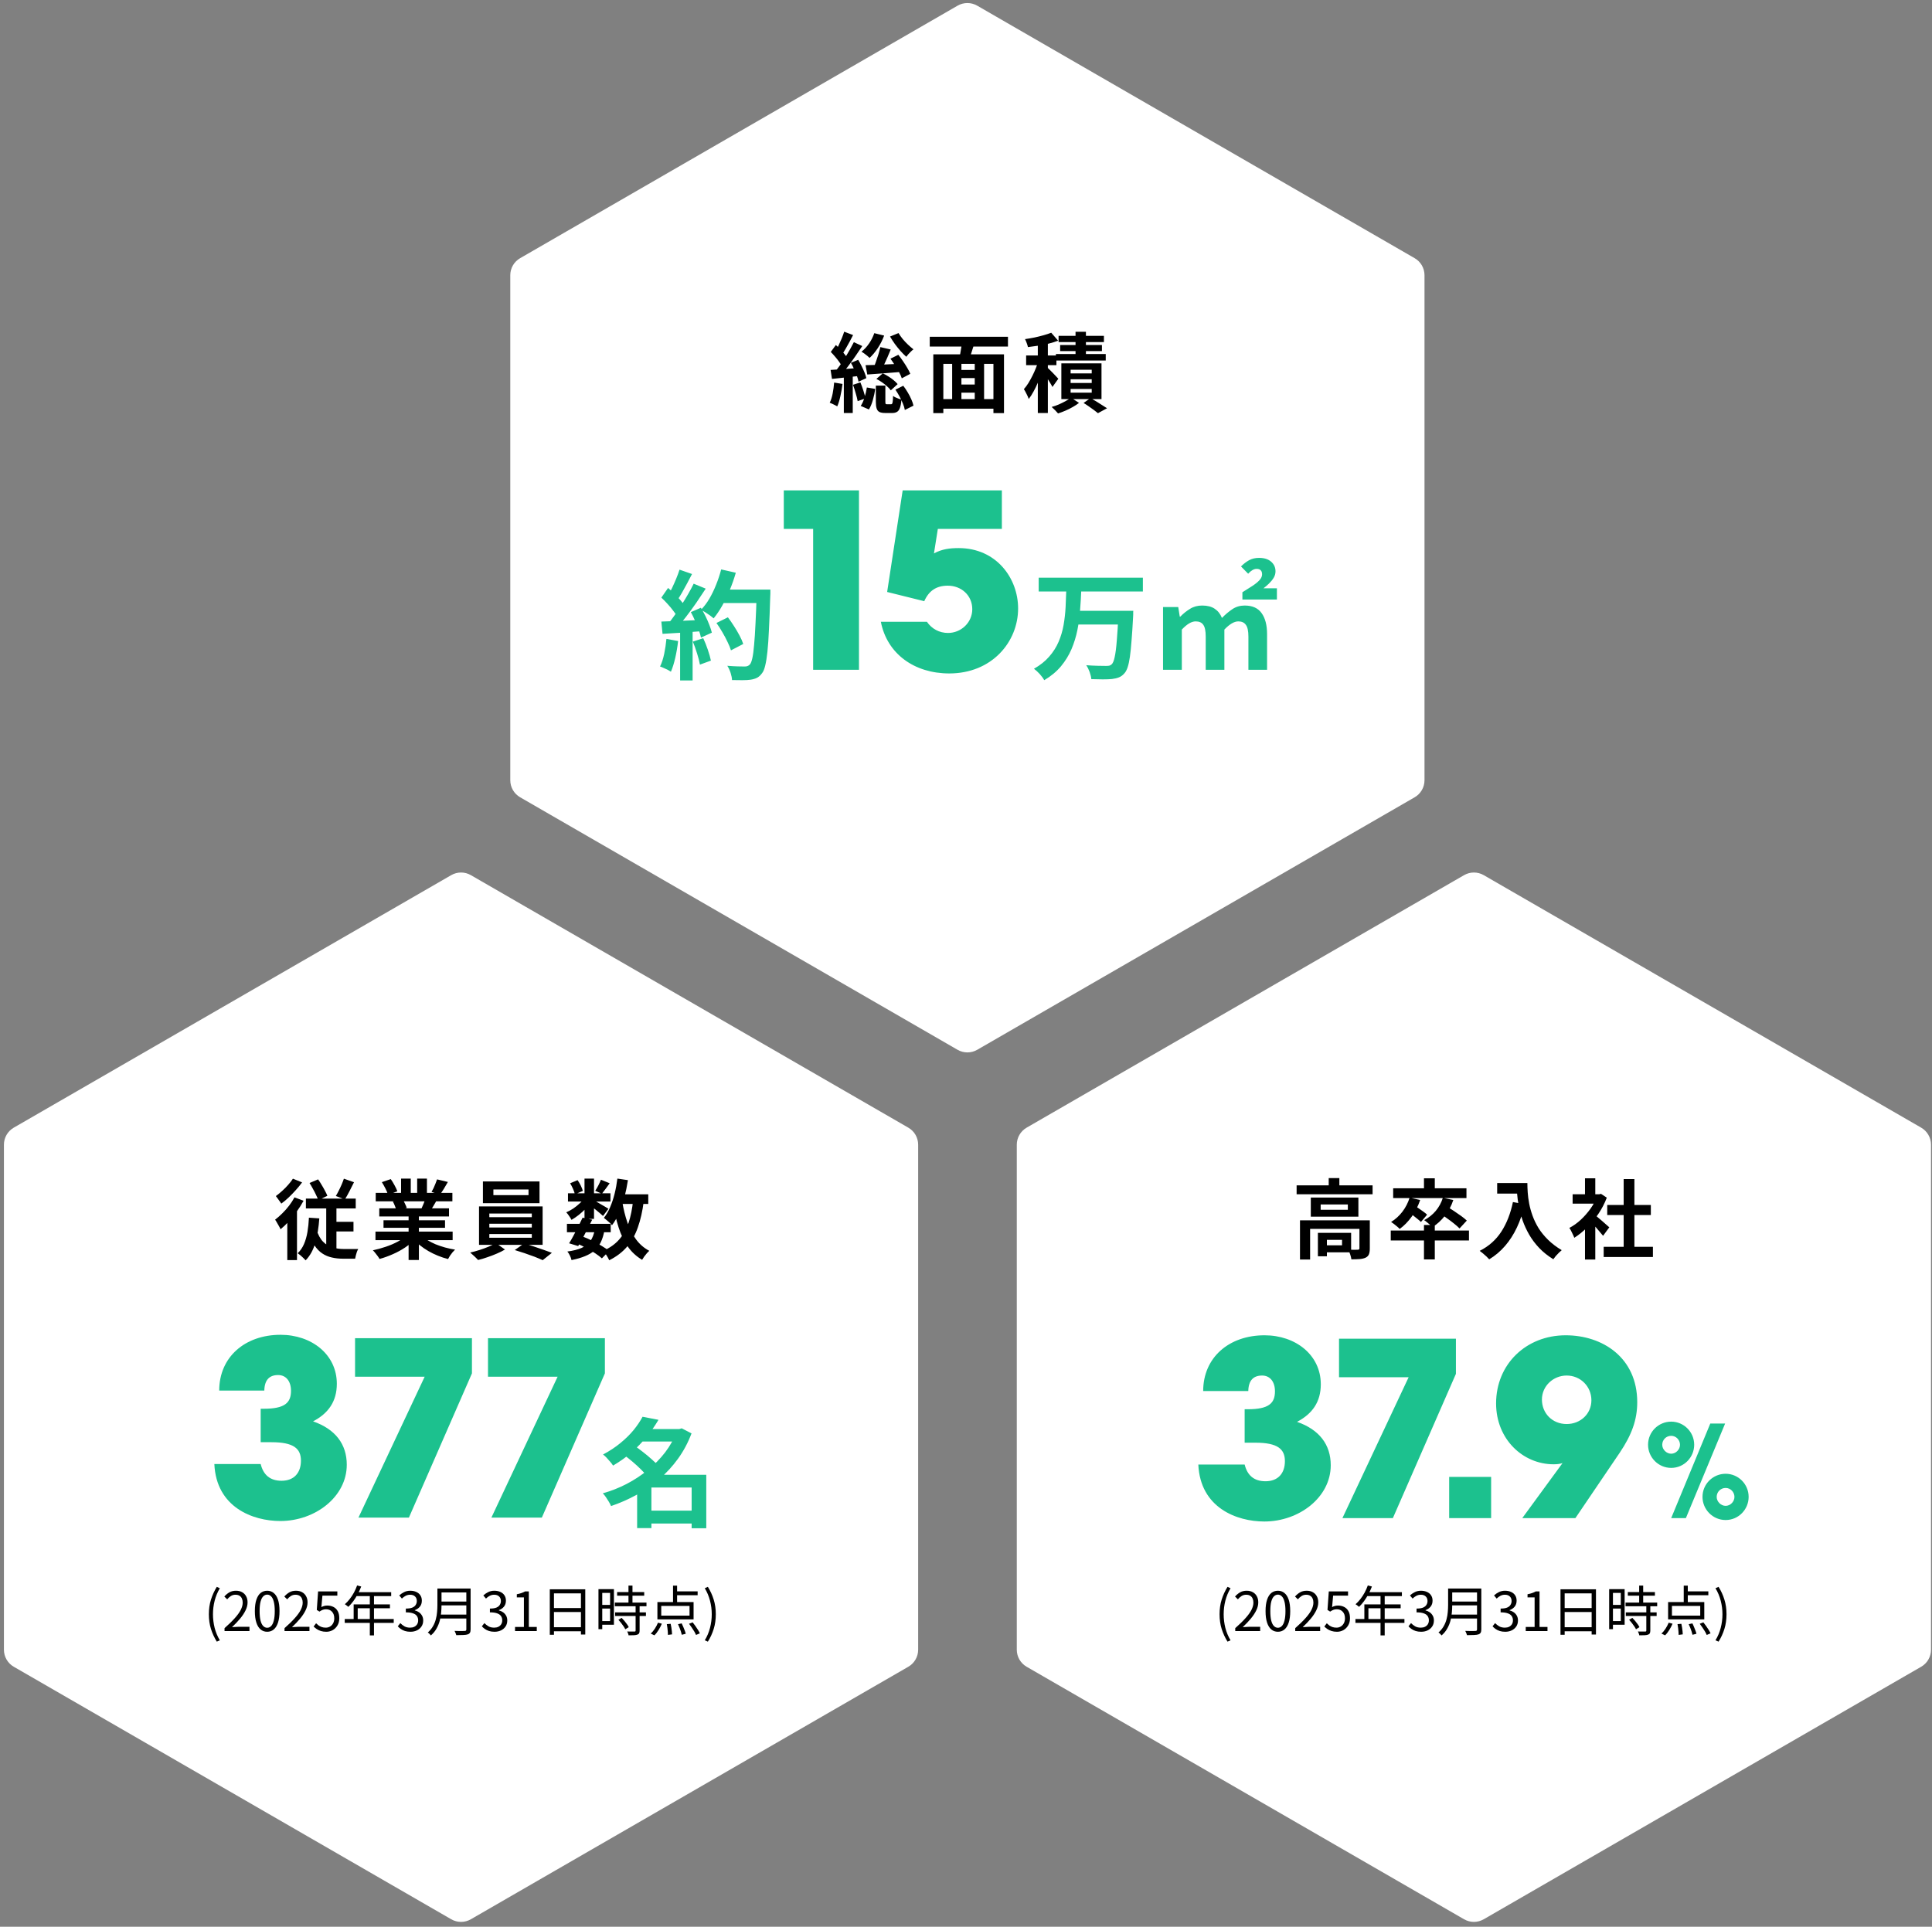 <svg width="393" height="392" viewBox="0 0 393 392" fill="none" xmlns="http://www.w3.org/2000/svg">
<rect x="0" y="0" width="393" height="392" fill="#808080" stroke="none"/>
<path d="M194.783 1.155C196.021 0.44 197.546 0.44 198.783 1.155L287.767 52.53C289.005 53.244 289.767 54.565 289.767 55.994V158.744C289.767 160.173 289.005 161.493 287.767 162.208L198.783 213.583C197.546 214.297 196.021 214.297 194.783 213.583L105.799 162.208C104.562 161.493 103.799 160.173 103.799 158.744V55.994C103.799 54.565 104.562 53.244 105.799 52.53L194.783 1.155Z" fill="white"/>
<path d="M179.076 70.617L181.188 71.11C180.977 71.626 180.754 72.154 180.52 72.694C180.285 73.222 180.056 73.726 179.833 74.207C179.622 74.688 179.411 75.117 179.2 75.492L177.633 74.999C177.809 74.612 177.985 74.16 178.161 73.644C178.349 73.128 178.525 72.606 178.689 72.078C178.853 71.55 178.982 71.063 179.076 70.617ZM181.136 72.975L182.737 72.183C183.054 72.582 183.371 73.016 183.688 73.486C184.004 73.943 184.292 74.395 184.55 74.841C184.82 75.287 185.025 75.692 185.166 76.055L183.441 76.971C183.324 76.607 183.142 76.196 182.896 75.739C182.649 75.281 182.368 74.811 182.051 74.331C181.746 73.849 181.441 73.398 181.136 72.975ZM182.139 79.276L183.74 78.484C184.057 78.895 184.356 79.341 184.638 79.822C184.931 80.303 185.178 80.778 185.377 81.247C185.588 81.717 185.735 82.145 185.817 82.532L184.057 83.412C183.998 83.025 183.869 82.597 183.67 82.127C183.482 81.646 183.253 81.159 182.984 80.666C182.714 80.174 182.432 79.71 182.139 79.276ZM176.067 74.295C176.689 74.284 177.404 74.266 178.214 74.243C179.035 74.207 179.898 74.166 180.801 74.119C181.716 74.072 182.637 74.031 183.564 73.996L183.529 75.65C182.285 75.756 181.036 75.856 179.78 75.95C178.525 76.043 177.404 76.126 176.419 76.196L176.067 74.295ZM177.844 67.783L179.851 68.276C179.522 69.156 179.094 70.001 178.566 70.811C178.038 71.608 177.481 72.277 176.894 72.817C176.777 72.7 176.618 72.559 176.419 72.394C176.219 72.23 176.014 72.072 175.803 71.919C175.592 71.767 175.404 71.644 175.24 71.55C175.814 71.104 176.331 70.546 176.788 69.878C177.246 69.209 177.598 68.511 177.844 67.783ZM182.772 67.766C183.007 68.153 183.289 68.552 183.617 68.963C183.957 69.373 184.321 69.76 184.708 70.124C185.096 70.488 185.465 70.805 185.817 71.075C185.665 71.18 185.494 71.327 185.307 71.514C185.119 71.691 184.937 71.878 184.761 72.078C184.597 72.265 184.462 72.436 184.356 72.588C183.981 72.26 183.588 71.867 183.177 71.409C182.778 70.951 182.391 70.47 182.016 69.966C181.652 69.449 181.329 68.951 181.048 68.47L182.772 67.766ZM178.267 77.094L179.569 75.967C179.968 76.143 180.355 76.355 180.731 76.601C181.118 76.835 181.47 77.088 181.787 77.358C182.115 77.627 182.385 77.891 182.596 78.15L181.206 79.417C181.018 79.147 180.76 78.871 180.432 78.59C180.115 78.296 179.769 78.021 179.393 77.763C179.018 77.504 178.642 77.281 178.267 77.094ZM178.161 78.449H180.097V81.722C180.097 81.957 180.115 82.104 180.15 82.162C180.197 82.221 180.291 82.251 180.432 82.251C180.467 82.251 180.52 82.251 180.59 82.251C180.66 82.251 180.737 82.251 180.819 82.251C180.913 82.251 180.995 82.251 181.065 82.251C181.147 82.251 181.206 82.251 181.241 82.251C181.347 82.251 181.423 82.215 181.47 82.145C181.529 82.063 181.57 81.904 181.593 81.67C181.628 81.423 181.652 81.048 181.664 80.543C181.781 80.649 181.939 80.749 182.139 80.843C182.35 80.936 182.561 81.024 182.772 81.106C182.995 81.189 183.195 81.253 183.371 81.3C183.312 82.028 183.206 82.591 183.054 82.99C182.913 83.389 182.714 83.659 182.456 83.799C182.209 83.952 181.881 84.028 181.47 84.028C181.4 84.028 181.3 84.028 181.171 84.028C181.053 84.028 180.924 84.028 180.784 84.028C180.654 84.028 180.525 84.028 180.396 84.028C180.279 84.028 180.185 84.028 180.115 84.028C179.575 84.028 179.164 83.958 178.883 83.817C178.613 83.676 178.425 83.436 178.32 83.095C178.214 82.767 178.161 82.315 178.161 81.74V78.449ZM176.331 78.836L178.02 79.118C177.938 79.833 177.786 80.579 177.563 81.353C177.352 82.115 177.082 82.767 176.753 83.306L175.081 82.585C175.386 82.139 175.644 81.57 175.856 80.878C176.078 80.174 176.237 79.493 176.331 78.836ZM171.72 67.484L173.532 68.171C173.298 68.628 173.051 69.097 172.793 69.579C172.535 70.048 172.283 70.499 172.036 70.934C171.79 71.368 171.555 71.755 171.332 72.095L169.942 71.479C170.153 71.127 170.37 70.722 170.593 70.265C170.816 69.796 171.027 69.32 171.227 68.839C171.426 68.358 171.59 67.906 171.72 67.484ZM173.691 69.614L175.398 70.406C174.964 71.063 174.494 71.755 173.99 72.483C173.485 73.21 172.981 73.908 172.476 74.577C171.972 75.246 171.491 75.832 171.033 76.337L169.836 75.65C170.165 75.263 170.505 74.823 170.857 74.331C171.221 73.826 171.573 73.304 171.913 72.764C172.253 72.213 172.576 71.667 172.881 71.127C173.186 70.588 173.456 70.083 173.691 69.614ZM168.992 71.603L170.03 70.195C170.335 70.464 170.646 70.769 170.963 71.11C171.28 71.438 171.567 71.767 171.825 72.095C172.095 72.412 172.3 72.711 172.441 72.993L171.297 74.612C171.168 74.319 170.974 73.996 170.716 73.644C170.47 73.292 170.194 72.94 169.889 72.588C169.584 72.224 169.285 71.896 168.992 71.603ZM173.092 73.82L174.571 73.204C174.805 73.591 175.034 74.014 175.257 74.471C175.48 74.917 175.68 75.357 175.856 75.791C176.032 76.214 176.155 76.595 176.225 76.935L174.641 77.657C174.582 77.317 174.471 76.924 174.307 76.478C174.142 76.032 173.955 75.58 173.744 75.123C173.544 74.653 173.327 74.219 173.092 73.82ZM168.956 75.263C169.731 75.216 170.658 75.158 171.737 75.087C172.817 75.005 173.914 74.923 175.028 74.841L175.046 76.46C174.037 76.577 173.022 76.689 172.001 76.794C170.992 76.9 170.071 77 169.238 77.094L168.956 75.263ZM173.515 78.29L175.011 77.798C175.234 78.314 175.439 78.877 175.627 79.487C175.826 80.097 175.967 80.62 176.049 81.054L174.465 81.617C174.383 81.159 174.248 80.62 174.06 79.998C173.884 79.376 173.702 78.807 173.515 78.29ZM169.678 77.833L171.385 78.115C171.28 78.959 171.133 79.792 170.945 80.614C170.769 81.423 170.558 82.11 170.312 82.673C170.194 82.603 170.042 82.52 169.854 82.427C169.666 82.333 169.473 82.239 169.273 82.145C169.085 82.051 168.921 81.981 168.78 81.934C169.038 81.417 169.238 80.79 169.379 80.05C169.52 79.311 169.619 78.572 169.678 77.833ZM171.649 76.161H173.462V84.028H171.649V76.161ZM194.582 75.263H199.123V76.918H194.582V75.263ZM194.582 78.238H199.14V79.892H194.582V78.238ZM191.185 81.195H203.065V83.148H191.185V81.195ZM189.848 72.095H204.227V84.046H202.08V74.031H191.889V84.046H189.848V72.095ZM193.684 73.38H195.568V82.075H193.684V73.38ZM198.278 73.38H200.179V82.057H198.278V73.38ZM195.691 69.438L198.172 69.966C197.961 70.611 197.756 71.256 197.556 71.902C197.369 72.535 197.187 73.081 197.011 73.538L195.092 73.028C195.174 72.688 195.257 72.312 195.339 71.902C195.421 71.479 195.491 71.057 195.55 70.635C195.62 70.2 195.667 69.801 195.691 69.438ZM189.126 68.522H205.036V70.511H189.126V68.522ZM211.108 69.156H213.15V84.028H211.108V69.156ZM208.732 72.324H214.892V74.295H208.732V72.324ZM211.284 73.257L212.516 73.785C212.34 74.418 212.135 75.076 211.9 75.756C211.677 76.437 211.425 77.111 211.144 77.78C210.874 78.437 210.574 79.059 210.246 79.646C209.929 80.232 209.601 80.743 209.26 81.177C209.166 80.872 209.02 80.531 208.82 80.156C208.633 79.769 208.451 79.44 208.275 79.171C208.592 78.819 208.897 78.408 209.19 77.939C209.483 77.457 209.765 76.947 210.035 76.407C210.305 75.868 210.545 75.328 210.756 74.788C210.968 74.248 211.144 73.738 211.284 73.257ZM213.836 67.695L215.244 69.314C214.658 69.537 214.012 69.737 213.308 69.913C212.616 70.077 211.906 70.218 211.179 70.335C210.463 70.441 209.771 70.535 209.102 70.617C209.055 70.394 208.973 70.124 208.856 69.807C208.738 69.479 208.621 69.209 208.504 68.998C209.149 68.904 209.794 68.792 210.44 68.663C211.085 68.522 211.701 68.37 212.288 68.206C212.874 68.041 213.39 67.871 213.836 67.695ZM212.992 74.718C213.097 74.8 213.256 74.952 213.467 75.175C213.69 75.386 213.924 75.621 214.171 75.879C214.429 76.137 214.658 76.378 214.857 76.601C215.057 76.812 215.197 76.965 215.28 77.058L214.083 78.731C213.977 78.507 213.836 78.255 213.66 77.974C213.496 77.692 213.314 77.399 213.115 77.094C212.927 76.789 212.739 76.501 212.552 76.231C212.364 75.95 212.2 75.721 212.059 75.545L212.992 74.718ZM218.782 67.502H220.894V73.134H218.782V67.502ZM215.332 68.329H224.555V69.596H215.332V68.329ZM215.649 70.195H224.15V71.427H215.649V70.195ZM214.787 72.025H224.924V73.345H214.787V72.025ZM217.779 77.164V77.921H222.073V77.164H217.779ZM217.779 79.135V79.892H222.073V79.135H217.779ZM217.779 75.228V75.967H222.073V75.228H217.779ZM215.896 73.926H224.062V81.195H215.896V73.926ZM220.419 81.987L221.827 80.983C222.214 81.195 222.613 81.429 223.024 81.687C223.446 81.945 223.845 82.198 224.22 82.444C224.596 82.679 224.918 82.884 225.188 83.06L223.34 84.063C223.129 83.887 222.859 83.676 222.531 83.43C222.202 83.195 221.856 82.949 221.492 82.691C221.129 82.432 220.771 82.198 220.419 81.987ZM217.849 80.895L219.486 81.969C219.134 82.251 218.717 82.526 218.236 82.796C217.755 83.078 217.251 83.33 216.723 83.553C216.206 83.776 215.708 83.963 215.227 84.116C215.074 83.928 214.869 83.705 214.611 83.447C214.364 83.201 214.136 82.984 213.924 82.796C214.405 82.667 214.892 82.497 215.385 82.286C215.878 82.063 216.341 81.834 216.776 81.599C217.21 81.353 217.568 81.118 217.849 80.895Z" fill="black"/>
<path d="M145.738 126.748L148.066 125.596C148.482 126.14 148.898 126.74 149.314 127.396C149.73 128.036 150.106 128.676 150.442 129.316C150.778 129.94 151.026 130.508 151.186 131.02L148.69 132.316C148.546 131.82 148.314 131.252 147.994 130.612C147.69 129.956 147.338 129.292 146.938 128.62C146.554 127.948 146.154 127.324 145.738 126.748ZM146.554 119.956H155.17V122.692H146.554V119.956ZM153.922 119.956H156.706C156.706 119.956 156.706 120.044 156.706 120.22C156.706 120.396 156.706 120.588 156.706 120.796C156.706 121.004 156.698 121.172 156.682 121.3C156.602 123.94 156.514 126.188 156.418 128.044C156.338 129.884 156.234 131.404 156.106 132.604C155.978 133.804 155.826 134.748 155.65 135.436C155.49 136.124 155.282 136.628 155.026 136.948C154.69 137.412 154.338 137.732 153.97 137.908C153.618 138.084 153.186 138.212 152.674 138.292C152.242 138.356 151.682 138.388 150.994 138.388C150.322 138.388 149.626 138.38 148.906 138.364C148.89 137.948 148.794 137.46 148.618 136.9C148.442 136.356 148.218 135.876 147.946 135.46C148.714 135.524 149.418 135.564 150.058 135.58C150.698 135.596 151.17 135.604 151.474 135.604C151.73 135.604 151.93 135.572 152.074 135.508C152.234 135.444 152.386 135.34 152.53 135.196C152.722 134.988 152.89 134.564 153.034 133.924C153.178 133.284 153.298 132.388 153.394 131.236C153.506 130.068 153.602 128.604 153.682 126.844C153.778 125.084 153.858 122.98 153.922 120.532V119.956ZM146.698 115.852L149.674 116.524C149.338 117.708 148.93 118.876 148.45 120.028C147.986 121.164 147.474 122.228 146.914 123.22C146.354 124.212 145.77 125.076 145.162 125.812C144.97 125.636 144.722 125.436 144.418 125.212C144.114 124.988 143.794 124.772 143.458 124.564C143.122 124.356 142.834 124.188 142.594 124.06C143.218 123.42 143.786 122.668 144.298 121.804C144.81 120.924 145.266 119.98 145.666 118.972C146.082 117.948 146.426 116.908 146.698 115.852ZM138.226 115.9L140.77 116.788C140.45 117.412 140.114 118.052 139.762 118.708C139.41 119.348 139.066 119.972 138.73 120.58C138.394 121.172 138.066 121.692 137.746 122.14L135.802 121.348C136.09 120.852 136.386 120.292 136.69 119.668C136.994 119.028 137.282 118.38 137.554 117.724C137.826 117.068 138.05 116.46 138.226 115.9ZM141.106 118.756L143.554 119.764C142.962 120.676 142.322 121.636 141.634 122.644C140.946 123.636 140.25 124.588 139.546 125.5C138.842 126.412 138.186 127.212 137.578 127.9L135.826 127.012C136.29 126.468 136.762 125.852 137.242 125.164C137.722 124.476 138.194 123.764 138.658 123.028C139.138 122.292 139.586 121.556 140.002 120.82C140.434 120.068 140.802 119.38 141.106 118.756ZM134.53 121.588L135.898 119.62C136.314 119.972 136.746 120.372 137.194 120.82C137.642 121.252 138.05 121.684 138.418 122.116C138.802 122.548 139.09 122.948 139.282 123.316L137.818 125.548C137.626 125.18 137.346 124.764 136.978 124.3C136.626 123.82 136.234 123.348 135.802 122.884C135.37 122.404 134.946 121.972 134.53 121.588ZM140.53 124.54L142.57 123.652C142.89 124.18 143.202 124.748 143.506 125.356C143.81 125.964 144.074 126.564 144.298 127.156C144.522 127.732 144.69 128.252 144.802 128.716L142.594 129.724C142.498 129.276 142.346 128.756 142.138 128.164C141.93 127.556 141.682 126.94 141.394 126.316C141.122 125.676 140.834 125.084 140.53 124.54ZM134.53 126.46C135.634 126.428 136.962 126.38 138.514 126.316C140.082 126.252 141.674 126.18 143.29 126.1L143.266 128.38C141.762 128.492 140.266 128.604 138.778 128.716C137.29 128.812 135.954 128.892 134.77 128.956L134.53 126.46ZM140.938 130.54L143.05 129.844C143.386 130.564 143.698 131.348 143.986 132.196C144.274 133.044 144.482 133.78 144.61 134.404L142.378 135.22C142.266 134.58 142.074 133.828 141.802 132.964C141.53 132.084 141.242 131.276 140.938 130.54ZM135.562 129.988L137.938 130.42C137.81 131.572 137.618 132.708 137.362 133.828C137.106 134.948 136.81 135.892 136.474 136.66C136.314 136.548 136.098 136.42 135.826 136.276C135.554 136.148 135.274 136.02 134.986 135.892C134.714 135.764 134.474 135.668 134.266 135.604C134.618 134.884 134.898 134.028 135.106 133.036C135.314 132.028 135.466 131.012 135.562 129.988ZM138.346 127.732H140.89V138.436H138.346V127.732ZM174.73 136.276H165.406V107.614H159.437V99.77H174.73V136.276ZM203.795 107.614H190.771L189.982 112.596C191.61 111.708 193.188 111.511 195.013 111.511C202.66 111.511 207.1 117.628 207.1 123.795C207.1 130.603 201.772 137.016 193.09 137.016C186.035 137.016 180.46 133.069 179.178 126.508H188.551C189.538 127.939 191.067 128.777 192.843 128.777C195.507 128.777 197.776 126.656 197.776 123.943C197.776 121.131 195.556 119.158 192.794 119.158C190.475 119.158 188.946 120.194 188.008 122.315L180.46 120.44L183.618 99.77H203.795V107.614ZM211.287 117.532H232.479V120.34H211.287V117.532ZM218.967 124.276H228.567V127.06H218.967V124.276ZM227.511 124.276H230.535C230.535 124.276 230.527 124.356 230.511 124.516C230.511 124.66 230.511 124.836 230.511 125.044C230.511 125.252 230.503 125.42 230.487 125.548C230.391 127.404 230.287 128.996 230.175 130.324C230.079 131.636 229.967 132.74 229.839 133.636C229.711 134.516 229.559 135.22 229.383 135.748C229.207 136.276 228.999 136.676 228.759 136.948C228.407 137.364 228.023 137.652 227.607 137.812C227.207 137.972 226.735 138.084 226.191 138.148C225.711 138.196 225.087 138.22 224.319 138.22C223.567 138.22 222.791 138.204 221.991 138.172C221.959 137.756 221.847 137.276 221.655 136.732C221.463 136.204 221.231 135.74 220.959 135.34C221.791 135.404 222.583 135.444 223.335 135.46C224.087 135.476 224.639 135.484 224.991 135.484C225.247 135.484 225.463 135.468 225.639 135.436C225.815 135.388 225.975 135.3 226.119 135.172C226.375 134.948 226.583 134.452 226.743 133.684C226.919 132.9 227.063 131.78 227.175 130.324C227.303 128.852 227.415 126.996 227.511 124.756V124.276ZM216.903 119.932H219.951C219.903 121.292 219.823 122.668 219.711 124.06C219.615 125.452 219.431 126.828 219.159 128.188C218.887 129.532 218.487 130.828 217.959 132.076C217.431 133.308 216.719 134.468 215.823 135.556C214.927 136.628 213.791 137.572 212.415 138.388C212.207 138.004 211.903 137.588 211.503 137.14C211.103 136.708 210.711 136.348 210.327 136.06C211.591 135.34 212.623 134.516 213.423 133.588C214.239 132.66 214.879 131.652 215.343 130.564C215.807 129.476 216.143 128.34 216.351 127.156C216.559 125.956 216.695 124.748 216.759 123.532C216.823 122.316 216.871 121.116 216.903 119.932ZM236.58 136.276V123.511H239.674L239.986 125.461H240.09C240.697 124.837 241.355 124.308 242.066 123.875C242.776 123.425 243.6 123.199 244.535 123.199C245.593 123.199 246.442 123.416 247.083 123.849C247.742 124.282 248.236 124.906 248.565 125.721C249.258 125.01 249.969 124.412 250.697 123.927C251.425 123.442 252.257 123.199 253.193 123.199C254.752 123.199 255.896 123.711 256.624 124.733C257.369 125.756 257.742 127.185 257.742 129.023V136.276H253.946V129.517C253.946 128.373 253.773 127.575 253.427 127.125C253.097 126.657 252.586 126.423 251.893 126.423C251.061 126.423 250.116 126.978 249.059 128.087V136.276H245.263V129.517C245.263 128.373 245.099 127.575 244.769 127.125C244.457 126.657 243.938 126.423 243.21 126.423C242.378 126.423 241.442 126.978 240.402 128.087V136.276H236.58ZM252.725 121.977V120.496C253.487 120.028 254.172 119.594 254.778 119.196C255.385 118.797 255.862 118.407 256.208 118.026C256.555 117.644 256.728 117.255 256.728 116.856C256.728 116.475 256.633 116.197 256.442 116.024C256.269 115.833 255.992 115.738 255.61 115.738C255.333 115.738 255.047 115.825 254.752 115.998C254.458 116.171 254.172 116.414 253.895 116.726L252.439 115.244C252.976 114.707 253.531 114.282 254.102 113.97C254.692 113.658 255.359 113.502 256.104 113.502C257.161 113.502 257.985 113.762 258.574 114.282C259.163 114.802 259.458 115.452 259.458 116.232C259.458 116.717 259.328 117.168 259.068 117.584C258.808 118 258.487 118.39 258.106 118.754C257.742 119.1 257.378 119.412 257.014 119.69H259.744V121.977H252.725Z" fill="#1CC18E"/>
<path d="M91.783 178.053C93.021 177.338 94.546 177.338 95.783 178.053L184.767 229.428C186.005 230.143 186.767 231.463 186.767 232.892V335.642C186.767 337.071 186.005 338.392 184.767 339.106L95.783 390.481C94.546 391.196 93.021 391.196 91.783 390.481L2.799 339.106C1.561 338.392 0.799 337.071 0.799 335.642V232.892C0.799 231.463 1.561 230.143 2.799 229.428L91.783 178.053Z" fill="white"/>
<path d="M62.964 240.688L64.706 239.948C64.953 240.289 65.193 240.664 65.428 241.075C65.674 241.474 65.897 241.867 66.097 242.254C66.308 242.63 66.472 242.976 66.59 243.292L64.759 244.19C64.642 243.862 64.483 243.498 64.284 243.099C64.096 242.688 63.885 242.278 63.65 241.867C63.427 241.444 63.199 241.051 62.964 240.688ZM69.951 239.808L72.01 240.529C71.705 241.163 71.388 241.791 71.06 242.412C70.743 243.034 70.438 243.574 70.145 244.032L68.314 243.328C68.502 243.023 68.696 242.671 68.895 242.272C69.106 241.861 69.306 241.439 69.493 241.004C69.681 240.57 69.834 240.171 69.951 239.808ZM62.225 243.856H72.362V245.862H62.225V243.856ZM67.346 248.59H71.905V250.544H67.346V248.59ZM64.354 250.104C64.695 251.207 65.146 252.046 65.71 252.62C66.273 253.195 66.912 253.589 67.628 253.8C68.355 254.011 69.124 254.117 69.933 254.117C70.027 254.117 70.168 254.117 70.356 254.117C70.544 254.117 70.755 254.117 70.99 254.117C71.224 254.117 71.459 254.117 71.694 254.117C71.94 254.117 72.163 254.117 72.362 254.117C72.573 254.117 72.744 254.117 72.873 254.117C72.779 254.269 72.685 254.469 72.591 254.715C72.509 254.95 72.439 255.19 72.38 255.437C72.321 255.695 72.274 255.912 72.239 256.088H71.658H69.757C68.96 256.088 68.209 256.006 67.505 255.841C66.801 255.689 66.15 255.413 65.551 255.014C64.964 254.627 64.436 254.081 63.967 253.377C63.51 252.673 63.116 251.782 62.788 250.702L64.354 250.104ZM66.361 244.542H68.438V255.102L66.361 254.029V244.542ZM62.841 247.745L64.953 247.886C64.824 249.74 64.554 251.388 64.143 252.832C63.744 254.275 63.087 255.472 62.172 256.422C62.066 256.293 61.914 256.135 61.714 255.947C61.526 255.759 61.327 255.577 61.116 255.401C60.905 255.225 60.717 255.085 60.553 254.979C61.092 254.463 61.521 253.841 61.837 253.113C62.154 252.374 62.389 251.553 62.541 250.649C62.694 249.734 62.794 248.766 62.841 247.745ZM59.901 243.609L61.749 244.296C61.374 245 60.928 245.71 60.412 246.425C59.907 247.141 59.368 247.816 58.793 248.449C58.218 249.083 57.643 249.634 57.068 250.104C57.009 249.951 56.91 249.752 56.769 249.505C56.64 249.259 56.499 249.012 56.346 248.766C56.206 248.508 56.076 248.303 55.959 248.15C56.452 247.775 56.939 247.346 57.42 246.865C57.913 246.384 58.37 245.868 58.793 245.316C59.227 244.753 59.596 244.184 59.901 243.609ZM59.585 239.808L61.45 240.564C61.087 241.069 60.664 241.585 60.183 242.113C59.714 242.641 59.227 243.146 58.722 243.627C58.218 244.108 57.719 244.524 57.226 244.876C57.132 244.736 57.015 244.571 56.874 244.384C56.745 244.196 56.61 244.008 56.469 243.82C56.34 243.621 56.223 243.463 56.117 243.345C56.54 243.04 56.968 242.688 57.402 242.289C57.848 241.89 58.259 241.474 58.634 241.04C59.022 240.606 59.338 240.195 59.585 239.808ZM58.441 247.411L60.236 245.616L60.412 245.686V256.369H58.441V247.411ZM76.375 250.579H92.074V252.321H76.375V250.579ZM76.428 242.694H92.022V244.419H76.428V242.694ZM77.15 245.844H91.335V247.499H77.15V245.844ZM78.012 248.273H90.525V249.804H78.012V248.273ZM83.116 246.672H85.21V256.352H83.116V246.672ZM81.585 239.79H83.556V243.521H81.585V239.79ZM84.858 239.79H86.847V243.398H84.858V239.79ZM82.729 251.353L84.401 252.11C83.849 252.72 83.18 253.289 82.394 253.817C81.62 254.334 80.787 254.785 79.895 255.173C79.003 255.571 78.106 255.894 77.202 256.141C77.108 255.965 76.979 255.765 76.815 255.542C76.662 255.331 76.498 255.12 76.322 254.909C76.158 254.697 76 254.521 75.847 254.381C76.727 254.193 77.601 253.952 78.469 253.659C79.35 253.366 80.159 253.019 80.898 252.62C81.638 252.222 82.248 251.799 82.729 251.353ZM85.633 251.3C85.996 251.652 86.43 251.987 86.935 252.304C87.44 252.609 87.991 252.89 88.59 253.149C89.2 253.395 89.839 253.612 90.508 253.8C91.188 253.987 91.875 254.134 92.567 254.24C92.403 254.404 92.227 254.592 92.039 254.803C91.863 255.026 91.693 255.255 91.529 255.489C91.376 255.736 91.247 255.959 91.141 256.158C90.438 255.982 89.745 255.753 89.065 255.472C88.396 255.202 87.756 254.891 87.146 254.539C86.536 254.187 85.961 253.794 85.421 253.36C84.882 252.926 84.406 252.462 83.996 251.969L85.633 251.3ZM88.906 239.948L91.106 240.476C90.836 240.958 90.561 241.427 90.279 241.884C89.998 242.33 89.739 242.712 89.505 243.028L87.78 242.5C87.921 242.266 88.061 242.002 88.202 241.708C88.343 241.403 88.472 241.098 88.59 240.793C88.719 240.476 88.824 240.195 88.906 239.948ZM86.583 243.715L88.818 244.243C88.572 244.654 88.337 245.052 88.114 245.44C87.891 245.815 87.692 246.138 87.516 246.408L85.721 245.915C85.873 245.586 86.032 245.223 86.196 244.824C86.36 244.413 86.489 244.043 86.583 243.715ZM77.677 240.512L79.49 239.896C79.748 240.259 80.007 240.682 80.265 241.163C80.523 241.632 80.71 242.037 80.828 242.377L78.927 243.081C78.833 242.729 78.663 242.313 78.417 241.832C78.17 241.351 77.924 240.911 77.677 240.512ZM79.913 244.454L81.972 244.12C82.124 244.366 82.271 244.648 82.412 244.964C82.564 245.27 82.676 245.539 82.746 245.774L80.599 246.144C80.54 245.921 80.447 245.645 80.317 245.316C80.188 244.988 80.053 244.7 79.913 244.454ZM100.364 242.008V243.152H107.509V242.008H100.364ZM98.234 240.371H109.745V244.788H98.234V240.371ZM99.537 248.977V249.734H108.178V248.977H99.537ZM99.537 251.072V251.828H108.178V251.072H99.537ZM99.537 246.9V247.64H108.178V246.9H99.537ZM97.442 245.457H110.378V253.272H97.442V245.457ZM100.857 252.902L102.722 254.222C102.253 254.504 101.701 254.779 101.068 255.049C100.446 255.319 99.801 255.566 99.132 255.789C98.475 256.023 97.847 256.211 97.249 256.352C97.049 256.129 96.791 255.871 96.474 255.577C96.169 255.284 95.894 255.038 95.647 254.838C96.269 254.697 96.908 254.521 97.566 254.31C98.222 254.099 98.844 253.87 99.431 253.624C100.018 253.377 100.493 253.137 100.857 252.902ZM104.711 254.328L106.577 253.008C107.199 253.16 107.856 253.354 108.548 253.589C109.24 253.811 109.909 254.04 110.554 254.275C111.211 254.498 111.78 254.703 112.261 254.891L110.396 256.387C109.938 256.176 109.381 255.941 108.724 255.683C108.079 255.437 107.404 255.196 106.7 254.961C106.008 254.727 105.345 254.515 104.711 254.328ZM115.324 248.995H124.229V250.702H115.324V248.995ZM115.535 242.782H124.177V244.454H115.535V242.782ZM118.509 247.745L120.463 248.15C120.17 248.76 119.853 249.388 119.513 250.033C119.184 250.679 118.856 251.306 118.527 251.917C118.199 252.515 117.893 253.049 117.612 253.518L115.764 252.955C116.045 252.509 116.345 251.987 116.661 251.389C116.99 250.79 117.313 250.174 117.629 249.54C117.958 248.895 118.251 248.297 118.509 247.745ZM120.991 250.174L122.945 250.35C122.78 251.277 122.534 252.075 122.205 252.744C121.889 253.401 121.46 253.964 120.921 254.433C120.393 254.891 119.747 255.272 118.985 255.577C118.222 255.894 117.313 256.158 116.257 256.369C116.198 256.076 116.087 255.765 115.922 255.437C115.758 255.108 115.588 254.838 115.412 254.627C116.573 254.474 117.53 254.234 118.281 253.905C119.043 253.577 119.642 253.113 120.076 252.515C120.51 251.917 120.815 251.136 120.991 250.174ZM122.241 240.019L124.018 240.74C123.737 241.128 123.455 241.515 123.173 241.902C122.904 242.278 122.657 242.6 122.434 242.87L121.079 242.272C121.279 241.967 121.49 241.603 121.713 241.18C121.936 240.746 122.112 240.359 122.241 240.019ZM118.897 239.79H120.833V247.992H118.897V239.79ZM115.975 240.74L117.489 240.107C117.723 240.435 117.94 240.805 118.14 241.216C118.339 241.626 118.48 241.984 118.562 242.289L116.943 242.993C116.884 242.688 116.761 242.324 116.573 241.902C116.386 241.48 116.186 241.092 115.975 240.74ZM118.949 243.609L120.305 244.436C120.023 244.906 119.653 245.375 119.196 245.844C118.75 246.314 118.269 246.754 117.753 247.164C117.248 247.563 116.749 247.904 116.257 248.185C116.139 247.962 115.975 247.698 115.764 247.393C115.564 247.088 115.371 246.842 115.183 246.654C115.652 246.455 116.128 246.196 116.609 245.88C117.09 245.551 117.536 245.193 117.946 244.806C118.369 244.407 118.703 244.008 118.949 243.609ZM120.657 244.12C120.821 244.202 121.044 244.325 121.325 244.489C121.619 244.654 121.93 244.835 122.258 245.035C122.599 245.223 122.904 245.399 123.173 245.563C123.455 245.727 123.655 245.85 123.772 245.932L122.663 247.393C122.499 247.241 122.288 247.053 122.029 246.83C121.771 246.607 121.496 246.378 121.202 246.144C120.909 245.909 120.627 245.686 120.357 245.475C120.088 245.264 119.853 245.094 119.653 244.964L120.657 244.12ZM125.391 242.993H131.868V244.947H125.391V242.993ZM125.585 239.79L127.732 240.107C127.544 241.315 127.304 242.489 127.01 243.627C126.717 244.753 126.359 245.798 125.937 246.76C125.526 247.71 125.045 248.549 124.493 249.276C124.388 249.136 124.235 248.971 124.036 248.784C123.836 248.596 123.625 248.414 123.402 248.238C123.179 248.05 122.992 247.898 122.839 247.78C123.332 247.17 123.754 246.449 124.106 245.616C124.47 244.771 124.775 243.856 125.021 242.87C125.268 241.873 125.456 240.846 125.585 239.79ZM128.788 244.19L130.953 244.401C130.695 246.408 130.296 248.174 129.756 249.699C129.228 251.224 128.495 252.538 127.556 253.641C126.617 254.744 125.409 255.665 123.93 256.405C123.86 256.24 123.754 256.035 123.613 255.789C123.473 255.542 123.32 255.296 123.156 255.049C122.992 254.815 122.839 254.627 122.698 254.486C124.036 253.899 125.115 253.137 125.937 252.198C126.77 251.259 127.409 250.127 127.855 248.801C128.301 247.464 128.612 245.927 128.788 244.19ZM126.588 244.56C126.834 246.038 127.18 247.428 127.626 248.731C128.072 250.033 128.659 251.177 129.386 252.163C130.114 253.149 131.011 253.923 132.079 254.486C131.927 254.615 131.756 254.785 131.569 254.997C131.381 255.219 131.199 255.448 131.023 255.683C130.859 255.918 130.724 256.129 130.618 256.317C129.433 255.613 128.453 254.703 127.679 253.589C126.916 252.474 126.3 251.183 125.831 249.717C125.362 248.238 124.98 246.625 124.687 244.876L126.588 244.56ZM117.313 252.973L118.439 251.547C119.131 251.805 119.818 252.104 120.498 252.445C121.191 252.785 121.83 253.137 122.417 253.501C123.015 253.853 123.514 254.193 123.913 254.521L122.434 256.017C122.071 255.689 121.613 255.343 121.061 254.979C120.51 254.615 119.912 254.263 119.266 253.923C118.621 253.571 117.97 253.254 117.313 252.973Z" fill="black"/>
<path d="M55.246 293.424H53.026V286.616H53.667C57.959 286.616 59.193 285.383 59.193 282.966C59.193 281.042 58.206 279.759 56.578 279.759C54.802 279.759 53.815 280.746 53.766 282.916H44.59C44.59 276.109 49.819 271.57 57.071 271.57C63.386 271.57 68.516 275.566 68.516 281.535C68.516 285.136 66.79 287.554 63.682 289.182C68.22 290.76 70.539 293.819 70.539 298.012C70.539 304.524 64.126 309.457 57.022 309.457C51.447 309.457 43.998 306.695 43.603 297.864H53.026C53.569 300.084 54.95 301.268 57.269 301.268C59.784 301.268 61.215 299.689 61.215 297.173C61.215 294.756 59.784 293.424 55.246 293.424ZM83.176 308.766H72.915L86.383 280.104H72.224V272.261H96.002V279.414L83.176 308.766ZM110.218 308.766H99.957L113.425 280.104H99.266V272.261H123.045V279.414L110.218 308.766ZM131.283 307.35H142.011V309.966H131.283V307.35ZM130.059 290.742H138.579V293.286H130.059V290.742ZM130.707 288.246L133.947 288.87C133.259 290.038 132.467 291.174 131.571 292.278C130.691 293.366 129.683 294.414 128.547 295.422C127.427 296.414 126.147 297.334 124.707 298.182C124.563 297.942 124.371 297.686 124.131 297.414C123.891 297.126 123.643 296.846 123.387 296.574C123.131 296.302 122.891 296.086 122.667 295.926C123.995 295.222 125.171 294.446 126.195 293.598C127.235 292.75 128.131 291.87 128.883 290.958C129.635 290.03 130.243 289.126 130.707 288.246ZM137.667 290.742H138.195L138.675 290.598L140.667 291.63C139.963 293.502 139.051 295.214 137.931 296.766C136.827 298.302 135.555 299.686 134.115 300.918C132.691 302.15 131.147 303.222 129.483 304.134C127.819 305.046 126.091 305.806 124.299 306.414C124.187 306.142 124.035 305.846 123.843 305.526C123.651 305.206 123.451 304.894 123.243 304.59C123.035 304.286 122.827 304.03 122.619 303.822C124.283 303.358 125.891 302.726 127.443 301.926C129.011 301.11 130.459 300.158 131.787 299.07C133.131 297.982 134.307 296.782 135.315 295.47C136.323 294.142 137.107 292.726 137.667 291.222V290.742ZM126.915 295.998L129.075 294.15C129.635 294.534 130.219 294.966 130.827 295.446C131.451 295.926 132.035 296.414 132.579 296.91C133.139 297.39 133.595 297.846 133.947 298.278L131.619 300.342C131.315 299.926 130.899 299.462 130.371 298.95C129.843 298.422 129.275 297.902 128.667 297.39C128.059 296.878 127.475 296.414 126.915 295.998ZM140.691 300.054H143.667V310.926H140.691V300.054ZM132.507 300.054H142.131V302.646H132.507V310.902H129.603V302.166L131.811 300.054H132.507Z" fill="#1CC18E"/>
<path d="M44.102 334.003C43.596 333.182 43.2 332.32 42.914 331.418C42.628 330.509 42.485 329.512 42.485 328.426C42.485 327.348 42.628 326.355 42.914 325.445C43.2 324.536 43.596 323.671 44.102 322.849L44.718 323.135C44.249 323.92 43.897 324.767 43.662 325.676C43.435 326.578 43.321 327.495 43.321 328.426C43.321 329.365 43.435 330.289 43.662 331.198C43.897 332.1 44.249 332.944 44.718 333.728L44.102 334.003ZM45.674 331.847V331.253C46.517 330.513 47.21 329.838 47.753 329.229C48.303 328.621 48.71 328.056 48.974 327.535C49.238 327.007 49.37 326.512 49.37 326.05C49.37 325.742 49.315 325.467 49.205 325.225C49.102 324.983 48.941 324.796 48.721 324.664C48.501 324.525 48.222 324.455 47.885 324.455C47.555 324.455 47.247 324.543 46.961 324.719C46.682 324.895 46.433 325.119 46.213 325.39L45.63 324.818C45.953 324.459 46.301 324.173 46.675 323.96C47.049 323.748 47.493 323.641 48.006 323.641C48.49 323.641 48.904 323.74 49.249 323.938C49.601 324.129 49.872 324.404 50.063 324.763C50.261 325.115 50.36 325.53 50.36 326.006C50.36 326.542 50.224 327.084 49.953 327.634C49.689 328.184 49.319 328.745 48.842 329.317C48.373 329.882 47.823 330.461 47.192 331.055C47.405 331.041 47.625 331.026 47.852 331.011C48.087 330.989 48.307 330.978 48.512 330.978H50.745V331.847H45.674ZM54.35 331.99C53.844 331.99 53.4 331.836 53.019 331.528C52.645 331.22 52.355 330.755 52.15 330.131C51.944 329.508 51.842 328.727 51.842 327.788C51.842 326.85 51.944 326.076 52.15 325.467C52.355 324.851 52.645 324.393 53.019 324.092C53.4 323.792 53.844 323.641 54.35 323.641C54.863 323.641 55.307 323.795 55.681 324.103C56.055 324.404 56.344 324.859 56.55 325.467C56.755 326.076 56.858 326.85 56.858 327.788C56.858 328.727 56.755 329.508 56.55 330.131C56.344 330.755 56.055 331.22 55.681 331.528C55.307 331.836 54.863 331.99 54.35 331.99ZM54.35 331.176C54.658 331.176 54.925 331.059 55.153 330.824C55.387 330.59 55.567 330.223 55.692 329.724C55.824 329.218 55.89 328.573 55.89 327.788C55.89 327.004 55.824 326.366 55.692 325.874C55.567 325.376 55.387 325.013 55.153 324.785C54.925 324.551 54.658 324.433 54.35 324.433C54.049 324.433 53.781 324.551 53.547 324.785C53.312 325.013 53.129 325.376 52.997 325.874C52.872 326.366 52.81 327.004 52.81 327.788C52.81 328.573 52.872 329.218 52.997 329.724C53.129 330.223 53.312 330.59 53.547 330.824C53.781 331.059 54.049 331.176 54.35 331.176ZM57.877 331.847V331.253C58.721 330.513 59.413 329.838 59.956 329.229C60.506 328.621 60.913 328.056 61.177 327.535C61.441 327.007 61.573 326.512 61.573 326.05C61.573 325.742 61.518 325.467 61.408 325.225C61.306 324.983 61.144 324.796 60.924 324.664C60.704 324.525 60.425 324.455 60.088 324.455C59.758 324.455 59.45 324.543 59.164 324.719C58.886 324.895 58.636 325.119 58.416 325.39L57.833 324.818C58.156 324.459 58.504 324.173 58.878 323.96C59.252 323.748 59.696 323.641 60.209 323.641C60.693 323.641 61.108 323.74 61.452 323.938C61.804 324.129 62.075 324.404 62.266 324.763C62.464 325.115 62.563 325.53 62.563 326.006C62.563 326.542 62.428 327.084 62.156 327.634C61.892 328.184 61.522 328.745 61.045 329.317C60.576 329.882 60.026 330.461 59.395 331.055C59.608 331.041 59.828 331.026 60.055 331.011C60.29 330.989 60.51 330.978 60.715 330.978H62.948V331.847H57.877ZM66.377 331.99C65.959 331.99 65.588 331.939 65.266 331.836C64.95 331.734 64.672 331.602 64.43 331.44C64.195 331.279 63.982 331.107 63.792 330.923L64.298 330.263C64.452 330.417 64.62 330.564 64.804 330.703C64.994 330.835 65.211 330.945 65.453 331.033C65.695 331.114 65.97 331.154 66.278 331.154C66.593 331.154 66.879 331.077 67.136 330.923C67.4 330.769 67.609 330.549 67.763 330.263C67.917 329.977 67.994 329.64 67.994 329.251C67.994 328.679 67.84 328.232 67.532 327.909C67.231 327.579 66.828 327.414 66.322 327.414C66.058 327.414 65.827 327.455 65.629 327.535C65.431 327.616 65.214 327.733 64.98 327.887L64.441 327.546L64.705 323.784H68.621V324.642H65.585L65.376 326.974C65.552 326.872 65.735 326.795 65.926 326.743C66.124 326.685 66.344 326.655 66.586 326.655C67.033 326.655 67.44 326.747 67.807 326.93C68.173 327.106 68.467 327.385 68.687 327.766C68.907 328.148 69.017 328.635 69.017 329.229C69.017 329.816 68.888 330.315 68.632 330.725C68.382 331.136 68.056 331.451 67.653 331.671C67.249 331.884 66.824 331.99 66.377 331.99ZM72.643 322.563L73.479 322.783C73.274 323.319 73.032 323.843 72.753 324.356C72.482 324.862 72.185 325.335 71.862 325.775C71.54 326.208 71.206 326.589 70.861 326.919C70.81 326.875 70.74 326.82 70.652 326.754C70.572 326.681 70.484 326.611 70.388 326.545C70.3 326.479 70.22 326.428 70.146 326.391C70.498 326.083 70.828 325.731 71.136 325.335C71.452 324.932 71.738 324.496 71.994 324.026C72.251 323.55 72.467 323.062 72.643 322.563ZM72.478 323.938H79.573V324.73H72.071L72.478 323.938ZM71.939 326.424H79.32V327.205H72.764V329.801H71.939V326.424ZM70.124 329.394H80.09V330.186H70.124V329.394ZM75.228 324.356H76.075V332.727H75.228V324.356ZM83.489 331.99C83.071 331.99 82.701 331.939 82.378 331.836C82.063 331.734 81.784 331.598 81.542 331.429C81.3 331.261 81.091 331.077 80.915 330.879L81.432 330.23C81.667 330.472 81.942 330.689 82.257 330.879C82.58 331.063 82.969 331.154 83.423 331.154C83.746 331.154 84.028 331.096 84.27 330.978C84.52 330.854 84.714 330.681 84.853 330.461C84.993 330.234 85.062 329.966 85.062 329.658C85.062 329.336 84.982 329.053 84.82 328.811C84.666 328.569 84.406 328.382 84.039 328.25C83.673 328.111 83.178 328.041 82.554 328.041V327.271C83.112 327.271 83.552 327.205 83.874 327.073C84.197 326.934 84.428 326.747 84.567 326.512C84.714 326.278 84.787 326.017 84.787 325.731C84.787 325.343 84.666 325.035 84.424 324.807C84.182 324.573 83.849 324.455 83.423 324.455C83.101 324.455 82.796 324.529 82.51 324.675C82.232 324.822 81.979 325.009 81.751 325.236L81.212 324.598C81.52 324.32 81.854 324.092 82.213 323.916C82.58 323.733 82.994 323.641 83.456 323.641C83.911 323.641 84.314 323.722 84.666 323.883C85.026 324.037 85.304 324.265 85.502 324.565C85.708 324.866 85.81 325.229 85.81 325.654C85.81 326.146 85.678 326.553 85.414 326.875C85.15 327.198 84.806 327.436 84.38 327.59V327.645C84.696 327.719 84.982 327.847 85.238 328.03C85.495 328.214 85.7 328.445 85.854 328.723C86.008 329.002 86.085 329.325 86.085 329.691C86.085 330.168 85.968 330.579 85.733 330.923C85.499 331.268 85.187 331.532 84.798 331.715C84.41 331.899 83.973 331.99 83.489 331.99ZM89.492 323.19H95.223V323.993H89.492V323.19ZM89.492 325.841H95.278V326.622H89.492V325.841ZM89.404 328.492H95.223V329.295H89.404V328.492ZM88.975 323.19H89.811V326.578C89.811 327.055 89.785 327.565 89.734 328.107C89.69 328.65 89.594 329.2 89.448 329.757C89.301 330.307 89.081 330.839 88.788 331.352C88.502 331.866 88.121 332.328 87.644 332.738C87.607 332.68 87.549 332.61 87.468 332.529C87.394 332.449 87.317 332.372 87.237 332.298C87.156 332.232 87.083 332.181 87.017 332.144C87.464 331.748 87.816 331.323 88.073 330.868C88.337 330.406 88.531 329.93 88.656 329.438C88.788 328.947 88.872 328.459 88.909 327.975C88.953 327.484 88.975 327.018 88.975 326.578V323.19ZM94.86 323.19H95.729V331.506C95.729 331.8 95.685 332.023 95.597 332.177C95.509 332.331 95.362 332.445 95.157 332.518C94.944 332.592 94.647 332.636 94.266 332.65C93.885 332.672 93.4 332.683 92.814 332.683C92.799 332.595 92.77 332.5 92.726 332.397C92.689 332.295 92.645 332.188 92.594 332.078C92.55 331.976 92.506 331.888 92.462 331.814C92.77 331.822 93.063 331.829 93.342 331.836C93.628 331.836 93.874 331.836 94.079 331.836C94.291 331.829 94.438 331.825 94.519 331.825C94.651 331.818 94.739 331.792 94.783 331.748C94.834 331.697 94.86 331.613 94.86 331.495V323.19ZM100.591 331.99C100.173 331.99 99.802 331.939 99.48 331.836C99.165 331.734 98.886 331.598 98.644 331.429C98.402 331.261 98.193 331.077 98.017 330.879L98.534 330.23C98.769 330.472 99.043 330.689 99.359 330.879C99.681 331.063 100.07 331.154 100.525 331.154C100.847 331.154 101.13 331.096 101.372 330.978C101.621 330.854 101.815 330.681 101.955 330.461C102.094 330.234 102.164 329.966 102.164 329.658C102.164 329.336 102.083 329.053 101.922 328.811C101.768 328.569 101.507 328.382 101.141 328.25C100.774 328.111 100.279 328.041 99.656 328.041V327.271C100.213 327.271 100.653 327.205 100.976 327.073C101.298 326.934 101.529 326.747 101.669 326.512C101.815 326.278 101.889 326.017 101.889 325.731C101.889 325.343 101.768 325.035 101.526 324.807C101.284 324.573 100.95 324.455 100.525 324.455C100.202 324.455 99.898 324.529 99.612 324.675C99.333 324.822 99.08 325.009 98.853 325.236L98.314 324.598C98.622 324.32 98.956 324.092 99.315 323.916C99.681 323.733 100.096 323.641 100.558 323.641C101.012 323.641 101.416 323.722 101.768 323.883C102.127 324.037 102.406 324.265 102.604 324.565C102.809 324.866 102.912 325.229 102.912 325.654C102.912 326.146 102.78 326.553 102.516 326.875C102.252 327.198 101.907 327.436 101.482 327.59V327.645C101.797 327.719 102.083 327.847 102.34 328.03C102.596 328.214 102.802 328.445 102.956 328.723C103.11 329.002 103.187 329.325 103.187 329.691C103.187 330.168 103.069 330.579 102.835 330.923C102.6 331.268 102.288 331.532 101.9 331.715C101.511 331.899 101.075 331.99 100.591 331.99ZM104.767 331.847V331.011H106.571V324.994H105.13V324.356C105.49 324.29 105.801 324.21 106.065 324.114C106.337 324.019 106.582 323.909 106.802 323.784H107.572V331.011H109.189V331.847H104.767ZM111.837 323.355H119.053V332.551H118.173V324.18H112.684V332.606H111.837V323.355ZM112.409 327.161H118.547V327.975H112.409V327.161ZM112.387 331.066H118.558V331.891H112.387V331.066ZM125.532 323.916H131.043V324.653H125.532V323.916ZM125.07 326.05H131.505V326.798H125.07V326.05ZM125.125 328.041H131.395V328.778H125.125V328.041ZM127.842 322.596H128.656V326.512H127.842V322.596ZM129.294 326.677H130.108V331.748C130.108 331.983 130.075 332.163 130.009 332.287C129.943 332.419 129.826 332.515 129.657 332.573C129.481 332.639 129.25 332.68 128.964 332.694C128.678 332.709 128.311 332.716 127.864 332.716C127.849 332.606 127.813 332.474 127.754 332.32C127.703 332.174 127.648 332.045 127.589 331.935C127.926 331.943 128.234 331.946 128.513 331.946C128.792 331.954 128.975 331.954 129.063 331.946C129.151 331.946 129.21 331.932 129.239 331.902C129.276 331.873 129.294 331.818 129.294 331.737V326.677ZM125.796 329.548L126.456 329.163C126.639 329.347 126.826 329.552 127.017 329.779C127.208 330.007 127.38 330.23 127.534 330.45C127.695 330.67 127.816 330.872 127.897 331.055L127.193 331.484C127.112 331.301 126.995 331.099 126.841 330.879C126.694 330.652 126.529 330.425 126.346 330.197C126.163 329.963 125.979 329.746 125.796 329.548ZM122.133 323.322H124.883V330.56H122.133V329.812H124.102V324.081H122.133V323.322ZM122.166 326.523H124.465V327.271H122.166V326.523ZM121.737 323.322H122.507V331.462H121.737V323.322ZM136.906 322.607H137.731V326.358H136.906V322.607ZM134.508 326.732V328.701H140.261V326.732H134.508ZM133.727 325.951H141.086V329.471H133.727V325.951ZM137.291 323.773H141.911V324.554H137.291V323.773ZM135.641 330.439L136.422 330.373C136.481 330.601 136.528 330.85 136.565 331.121C136.609 331.385 136.642 331.638 136.664 331.88C136.693 332.13 136.708 332.342 136.708 332.518L135.872 332.628C135.872 332.445 135.861 332.229 135.839 331.979C135.824 331.73 135.799 331.47 135.762 331.198C135.725 330.927 135.685 330.674 135.641 330.439ZM137.918 330.45L138.666 330.285C138.783 330.505 138.893 330.747 138.996 331.011C139.106 331.268 139.205 331.517 139.293 331.759C139.388 332.001 139.454 332.214 139.491 332.397L138.688 332.606C138.651 332.423 138.593 332.207 138.512 331.957C138.431 331.708 138.34 331.451 138.237 331.187C138.134 330.923 138.028 330.678 137.918 330.45ZM140.162 330.362L140.899 330.076C141.09 330.311 141.277 330.56 141.46 330.824C141.651 331.088 141.827 331.352 141.988 331.616C142.149 331.873 142.274 332.104 142.362 332.309L141.581 332.639C141.5 332.434 141.383 332.199 141.229 331.935C141.075 331.671 140.903 331.404 140.712 331.132C140.529 330.854 140.345 330.597 140.162 330.362ZM133.848 330.142L134.629 330.351C134.453 330.777 134.229 331.206 133.958 331.638C133.694 332.071 133.412 332.43 133.111 332.716L132.363 332.353C132.656 332.104 132.935 331.778 133.199 331.374C133.463 330.964 133.679 330.553 133.848 330.142ZM143.99 334.003L143.363 333.728C143.84 332.944 144.195 332.1 144.43 331.198C144.665 330.289 144.782 329.365 144.782 328.426C144.782 327.495 144.665 326.578 144.43 325.676C144.195 324.767 143.84 323.92 143.363 323.135L143.99 322.849C144.503 323.671 144.899 324.536 145.178 325.445C145.464 326.355 145.607 327.348 145.607 328.426C145.607 329.512 145.464 330.509 145.178 331.418C144.899 332.32 144.503 333.182 143.99 334.003Z" fill="black"/>
<path d="M297.815 178.053C299.052 177.338 300.577 177.338 301.815 178.053L390.799 229.428C392.037 230.143 392.799 231.463 392.799 232.892V335.642C392.799 337.071 392.037 338.392 390.799 339.106L301.815 390.481C300.577 391.196 299.052 391.196 297.815 390.481L208.831 339.106C207.593 338.392 206.831 337.071 206.831 335.642V232.892C206.831 231.463 207.593 230.143 208.831 229.428L297.815 178.053Z" fill="white"/>
<path d="M263.753 241.169H279.206V242.981H263.753V241.169ZM270.282 239.69H272.447V242.066H270.282V239.69ZM264.439 248.279H277.322V250.021H266.498V256.252H264.439V248.279ZM276.53 248.279H278.642V254.017C278.642 254.498 278.584 254.885 278.466 255.178C278.349 255.483 278.12 255.718 277.78 255.882C277.44 256.035 277.035 256.129 276.566 256.164C276.096 256.199 275.539 256.217 274.894 256.217C274.858 255.923 274.776 255.583 274.647 255.196C274.518 254.82 274.383 254.503 274.242 254.245C274.653 254.257 275.046 254.269 275.422 254.281C275.809 254.281 276.061 254.275 276.178 254.263C276.319 254.251 276.413 254.228 276.46 254.193C276.507 254.157 276.53 254.087 276.53 253.981V248.279ZM268.082 250.831H269.913V255.601H268.082V250.831ZM269.015 250.831H274.841V254.791H269.015V253.365H272.993V252.257H269.015V250.831ZM268.646 245.058V246.132H274.172V245.058H268.646ZM266.639 243.65H276.319V247.54H266.639V243.65ZM289.66 249.229H291.86V256.234H289.66V249.229ZM282.902 250.356H298.812V252.38H282.902V250.356ZM289.66 239.725H291.86V242.559H289.66V239.725ZM283.394 241.767H298.302V243.756H283.394V241.767ZM286.738 243.668L288.886 244.143C288.463 245.387 287.888 246.519 287.161 247.54C286.433 248.549 285.618 249.382 284.714 250.039C284.597 249.898 284.433 249.74 284.222 249.564C284.01 249.376 283.793 249.2 283.57 249.036C283.347 248.86 283.148 248.719 282.972 248.613C283.852 248.074 284.621 247.375 285.278 246.519C285.935 245.651 286.422 244.7 286.738 243.668ZM293.497 243.703L295.626 244.143C295.227 245.351 294.653 246.431 293.902 247.381C293.151 248.32 292.312 249.083 291.385 249.669C291.267 249.529 291.103 249.37 290.892 249.194C290.693 249.018 290.481 248.842 290.258 248.666C290.047 248.478 289.859 248.338 289.695 248.244C290.61 247.763 291.397 247.135 292.054 246.361C292.711 245.574 293.192 244.689 293.497 243.703ZM286.615 246.695L287.812 245.357C288.082 245.51 288.375 245.698 288.692 245.921C289.009 246.132 289.308 246.343 289.59 246.554C289.883 246.765 290.118 246.959 290.294 247.135L289.044 248.613C288.868 248.437 288.639 248.238 288.358 248.015C288.088 247.78 287.794 247.546 287.478 247.311C287.173 247.076 286.885 246.871 286.615 246.695ZM292.969 246.889L294.359 245.481C294.782 245.739 295.245 246.038 295.75 246.378C296.266 246.718 296.759 247.059 297.228 247.399C297.697 247.739 298.079 248.05 298.372 248.332L296.894 249.933C296.624 249.652 296.26 249.329 295.802 248.965C295.357 248.602 294.881 248.244 294.377 247.892C293.872 247.528 293.403 247.194 292.969 246.889ZM304.55 240.693H309.548V242.841H304.55V240.693ZM308.51 240.693H310.692C310.692 241.257 310.715 241.896 310.762 242.612C310.809 243.316 310.909 244.073 311.062 244.882C311.214 245.68 311.443 246.501 311.748 247.346C312.053 248.191 312.458 249.03 312.962 249.863C313.479 250.684 314.124 251.476 314.898 252.239C315.673 253.002 316.6 253.706 317.679 254.351C317.527 254.468 317.339 254.638 317.116 254.861C316.893 255.084 316.676 255.313 316.465 255.548C316.265 255.794 316.101 256.011 315.972 256.199C314.869 255.518 313.913 254.756 313.103 253.911C312.294 253.054 311.613 252.151 311.062 251.201C310.51 250.238 310.064 249.27 309.724 248.297C309.384 247.311 309.126 246.355 308.95 245.428C308.774 244.489 308.656 243.615 308.598 242.805C308.539 241.996 308.51 241.292 308.51 240.693ZM307.753 244.565L310.164 245.005C309.765 246.742 309.231 248.32 308.562 249.74C307.894 251.159 307.09 252.409 306.151 253.489C305.224 254.568 304.151 255.477 302.93 256.217C302.801 256.064 302.619 255.876 302.385 255.653C302.15 255.442 301.904 255.225 301.646 255.002C301.399 254.791 301.182 254.621 300.994 254.492C302.837 253.565 304.303 252.262 305.394 250.585C306.486 248.895 307.272 246.889 307.753 244.565ZM326.215 253.665H336.23V255.741H326.215V253.665ZM326.937 245.164H335.807V247.205H326.937V245.164ZM330.281 239.884H332.463V254.668H330.281V239.884ZM319.897 242.981H325.652V244.882H319.897V242.981ZM322.414 248.983L324.508 246.484V256.252H322.414V248.983ZM322.414 239.725H324.508V243.861H322.414V239.725ZM324.279 247.082C324.443 247.188 324.666 247.364 324.948 247.61C325.241 247.845 325.552 248.109 325.881 248.402C326.209 248.684 326.509 248.948 326.778 249.194C327.048 249.429 327.242 249.599 327.359 249.705L326.092 251.429C325.916 251.206 325.699 250.948 325.441 250.655C325.194 250.35 324.93 250.039 324.649 249.722C324.367 249.405 324.091 249.106 323.822 248.825C323.552 248.543 323.323 248.308 323.135 248.121L324.279 247.082ZM324.895 242.981H325.3L325.67 242.893L326.849 243.668C326.415 244.818 325.846 245.915 325.142 246.959C324.438 247.991 323.663 248.924 322.818 249.757C321.974 250.59 321.111 251.283 320.231 251.834C320.173 251.646 320.079 251.423 319.95 251.165C319.832 250.895 319.709 250.643 319.58 250.409C319.463 250.162 319.345 249.969 319.228 249.828C320.038 249.405 320.812 248.854 321.551 248.173C322.29 247.481 322.953 246.724 323.54 245.903C324.127 245.07 324.578 244.219 324.895 243.351V242.981Z" fill="black"/>
<path d="M255.402 293.524H253.182V286.716H253.823C258.115 286.716 259.348 285.483 259.348 283.066C259.348 281.142 258.362 279.859 256.734 279.859C254.958 279.859 253.971 280.846 253.922 283.016H244.746C244.746 276.208 249.975 271.67 257.227 271.67C263.542 271.67 268.672 275.666 268.672 281.635C268.672 285.236 266.946 287.653 263.838 289.281C268.376 290.86 270.695 293.919 270.695 298.112C270.695 304.624 264.282 309.557 257.178 309.557C251.603 309.557 244.154 306.794 243.759 297.964H253.182C253.725 300.184 255.106 301.368 257.425 301.368C259.94 301.368 261.371 299.789 261.371 297.273C261.371 294.856 259.94 293.524 255.402 293.524ZM283.332 308.866H273.071L286.539 280.204H272.38V272.36H296.158V279.514L283.332 308.866ZM303.32 308.866H294.785V300.48H303.32V308.866ZM320.46 308.866H309.657L317.846 297.668C317.303 297.865 316.662 297.915 316.02 297.915C309.805 297.915 304.329 292.833 304.329 285.532C304.329 277.54 310.446 271.67 318.487 271.67C325.986 271.67 333.04 276.208 333.04 285.286C333.04 288.887 331.905 291.945 329.488 295.547L320.46 308.866ZM323.716 284.891C323.716 282.079 321.496 279.859 318.684 279.859C315.971 279.859 313.652 281.98 313.652 284.743C313.652 287.555 315.774 289.725 318.684 289.725C321.496 289.725 323.716 287.653 323.716 284.891ZM342.936 308.866H339.946L347.901 289.628H350.917L342.936 308.866ZM351.021 309.256C348.395 309.256 346.316 307.099 346.316 304.551C346.316 301.899 348.473 299.845 351.021 299.845C353.569 299.845 355.701 301.925 355.701 304.551C355.701 307.073 353.673 309.256 351.021 309.256ZM351.021 306.371C351.983 306.371 352.815 305.513 352.815 304.551C352.815 303.589 352.035 302.731 351.021 302.731C350.007 302.731 349.201 303.537 349.201 304.551C349.201 305.513 350.059 306.371 351.021 306.371ZM339.946 298.649C337.32 298.649 335.241 296.492 335.241 293.944C335.241 291.292 337.398 289.238 339.946 289.238C342.494 289.238 344.626 291.318 344.626 293.944C344.626 296.466 342.598 298.649 339.946 298.649ZM339.946 295.764C340.908 295.764 341.74 294.906 341.74 293.944C341.74 292.982 340.96 292.124 339.946 292.124C338.932 292.124 338.126 292.93 338.126 293.944C338.126 294.906 338.984 295.764 339.946 295.764Z" fill="#1CC18E"/>
<path d="M249.696 334.003C249.19 333.182 248.794 332.32 248.508 331.418C248.222 330.509 248.079 329.512 248.079 328.426C248.079 327.348 248.222 326.355 248.508 325.445C248.794 324.536 249.19 323.671 249.696 322.849L250.312 323.135C249.842 323.92 249.49 324.767 249.256 325.676C249.028 326.578 248.915 327.495 248.915 328.426C248.915 329.365 249.028 330.289 249.256 331.198C249.49 332.1 249.842 332.944 250.312 333.728L249.696 334.003ZM251.268 331.847V331.253C252.111 330.513 252.804 329.838 253.347 329.229C253.897 328.621 254.304 328.056 254.568 327.535C254.832 327.007 254.964 326.512 254.964 326.05C254.964 325.742 254.909 325.467 254.799 325.225C254.696 324.983 254.535 324.796 254.315 324.664C254.095 324.525 253.816 324.455 253.479 324.455C253.149 324.455 252.841 324.543 252.555 324.719C252.276 324.895 252.027 325.119 251.807 325.39L251.224 324.818C251.546 324.459 251.895 324.173 252.269 323.96C252.643 323.748 253.086 323.641 253.6 323.641C254.084 323.641 254.498 323.74 254.843 323.938C255.195 324.129 255.466 324.404 255.657 324.763C255.855 325.115 255.954 325.53 255.954 326.006C255.954 326.542 255.818 327.084 255.547 327.634C255.283 328.184 254.912 328.745 254.436 329.317C253.966 329.882 253.416 330.461 252.786 331.055C252.998 331.041 253.218 331.026 253.446 331.011C253.68 330.989 253.9 330.978 254.106 330.978H256.339V331.847H251.268ZM259.943 331.99C259.437 331.99 258.993 331.836 258.612 331.528C258.238 331.22 257.948 330.755 257.743 330.131C257.538 329.508 257.435 328.727 257.435 327.788C257.435 326.85 257.538 326.076 257.743 325.467C257.948 324.851 258.238 324.393 258.612 324.092C258.993 323.792 259.437 323.641 259.943 323.641C260.456 323.641 260.9 323.795 261.274 324.103C261.648 324.404 261.938 324.859 262.143 325.467C262.348 326.076 262.451 326.85 262.451 327.788C262.451 328.727 262.348 329.508 262.143 330.131C261.938 330.755 261.648 331.22 261.274 331.528C260.9 331.836 260.456 331.99 259.943 331.99ZM259.943 331.176C260.251 331.176 260.519 331.059 260.746 330.824C260.981 330.59 261.16 330.223 261.285 329.724C261.417 329.218 261.483 328.573 261.483 327.788C261.483 327.004 261.417 326.366 261.285 325.874C261.16 325.376 260.981 325.013 260.746 324.785C260.519 324.551 260.251 324.433 259.943 324.433C259.642 324.433 259.375 324.551 259.14 324.785C258.905 325.013 258.722 325.376 258.59 325.874C258.465 326.366 258.403 327.004 258.403 327.788C258.403 328.573 258.465 329.218 258.59 329.724C258.722 330.223 258.905 330.59 259.14 330.824C259.375 331.059 259.642 331.176 259.943 331.176ZM263.471 331.847V331.253C264.314 330.513 265.007 329.838 265.55 329.229C266.1 328.621 266.507 328.056 266.771 327.535C267.035 327.007 267.167 326.512 267.167 326.05C267.167 325.742 267.112 325.467 267.002 325.225C266.899 324.983 266.738 324.796 266.518 324.664C266.298 324.525 266.019 324.455 265.682 324.455C265.352 324.455 265.044 324.543 264.758 324.719C264.479 324.895 264.23 325.119 264.01 325.39L263.427 324.818C263.749 324.459 264.098 324.173 264.472 323.96C264.846 323.748 265.289 323.641 265.803 323.641C266.287 323.641 266.701 323.74 267.046 323.938C267.398 324.129 267.669 324.404 267.86 324.763C268.058 325.115 268.157 325.53 268.157 326.006C268.157 326.542 268.021 327.084 267.75 327.634C267.486 328.184 267.115 328.745 266.639 329.317C266.169 329.882 265.619 330.461 264.989 331.055C265.201 331.041 265.421 331.026 265.649 331.011C265.883 330.989 266.103 330.978 266.309 330.978H268.542V331.847H263.471ZM271.97 331.99C271.552 331.99 271.182 331.939 270.859 331.836C270.544 331.734 270.265 331.602 270.023 331.44C269.789 331.279 269.576 331.107 269.385 330.923L269.891 330.263C270.045 330.417 270.214 330.564 270.397 330.703C270.588 330.835 270.804 330.945 271.046 331.033C271.288 331.114 271.563 331.154 271.871 331.154C272.187 331.154 272.473 331.077 272.729 330.923C272.993 330.769 273.202 330.549 273.356 330.263C273.51 329.977 273.587 329.64 273.587 329.251C273.587 328.679 273.433 328.232 273.125 327.909C272.825 327.579 272.421 327.414 271.915 327.414C271.651 327.414 271.42 327.455 271.222 327.535C271.024 327.616 270.808 327.733 270.573 327.887L270.034 327.546L270.298 323.784H274.214V324.642H271.178L270.969 326.974C271.145 326.872 271.329 326.795 271.519 326.743C271.717 326.685 271.937 326.655 272.179 326.655C272.627 326.655 273.034 326.747 273.4 326.93C273.767 327.106 274.06 327.385 274.28 327.766C274.5 328.148 274.61 328.635 274.61 329.229C274.61 329.816 274.482 330.315 274.225 330.725C273.976 331.136 273.65 331.451 273.246 331.671C272.843 331.884 272.418 331.99 271.97 331.99ZM278.237 322.563L279.073 322.783C278.867 323.319 278.625 323.843 278.347 324.356C278.075 324.862 277.778 325.335 277.456 325.775C277.133 326.208 276.799 326.589 276.455 326.919C276.403 326.875 276.334 326.82 276.246 326.754C276.165 326.681 276.077 326.611 275.982 326.545C275.894 326.479 275.813 326.428 275.74 326.391C276.092 326.083 276.422 325.731 276.73 325.335C277.045 324.932 277.331 324.496 277.588 324.026C277.844 323.55 278.061 323.062 278.237 322.563ZM278.072 323.938H285.167V324.73H277.665L278.072 323.938ZM277.533 326.424H284.914V327.205H278.358V329.801H277.533V326.424ZM275.718 329.394H285.684V330.186H275.718V329.394ZM280.822 324.356H281.669V332.727H280.822V324.356ZM289.083 331.99C288.665 331.99 288.294 331.939 287.972 331.836C287.656 331.734 287.378 331.598 287.136 331.429C286.894 331.261 286.685 331.077 286.509 330.879L287.026 330.23C287.26 330.472 287.535 330.689 287.851 330.879C288.173 331.063 288.562 331.154 289.017 331.154C289.339 331.154 289.622 331.096 289.864 330.978C290.113 330.854 290.307 330.681 290.447 330.461C290.586 330.234 290.656 329.966 290.656 329.658C290.656 329.336 290.575 329.053 290.414 328.811C290.26 328.569 289.999 328.382 289.633 328.25C289.266 328.111 288.771 328.041 288.148 328.041V327.271C288.705 327.271 289.145 327.205 289.468 327.073C289.79 326.934 290.021 326.747 290.161 326.512C290.307 326.278 290.381 326.017 290.381 325.731C290.381 325.343 290.26 325.035 290.018 324.807C289.776 324.573 289.442 324.455 289.017 324.455C288.694 324.455 288.39 324.529 288.104 324.675C287.825 324.822 287.572 325.009 287.345 325.236L286.806 324.598C287.114 324.32 287.447 324.092 287.807 323.916C288.173 323.733 288.588 323.641 289.05 323.641C289.504 323.641 289.908 323.722 290.26 323.883C290.619 324.037 290.898 324.265 291.096 324.565C291.301 324.866 291.404 325.229 291.404 325.654C291.404 326.146 291.272 326.553 291.008 326.875C290.744 327.198 290.399 327.436 289.974 327.59V327.645C290.289 327.719 290.575 327.847 290.832 328.03C291.088 328.214 291.294 328.445 291.448 328.723C291.602 329.002 291.679 329.325 291.679 329.691C291.679 330.168 291.561 330.579 291.327 330.923C291.092 331.268 290.78 331.532 290.392 331.715C290.003 331.899 289.567 331.99 289.083 331.99ZM295.085 323.19H300.816V323.993H295.085V323.19ZM295.085 325.841H300.871V326.622H295.085V325.841ZM294.997 328.492H300.816V329.295H294.997V328.492ZM294.568 323.19H295.404V326.578C295.404 327.055 295.379 327.565 295.327 328.107C295.283 328.65 295.188 329.2 295.041 329.757C294.895 330.307 294.675 330.839 294.381 331.352C294.095 331.866 293.714 332.328 293.237 332.738C293.201 332.68 293.142 332.61 293.061 332.529C292.988 332.449 292.911 332.372 292.83 332.298C292.75 332.232 292.676 332.181 292.61 332.144C293.058 331.748 293.41 331.323 293.666 330.868C293.93 330.406 294.125 329.93 294.249 329.438C294.381 328.947 294.466 328.459 294.502 327.975C294.546 327.484 294.568 327.018 294.568 326.578V323.19ZM300.453 323.19H301.322V331.506C301.322 331.8 301.278 332.023 301.19 332.177C301.102 332.331 300.956 332.445 300.75 332.518C300.538 332.592 300.241 332.636 299.859 332.65C299.478 332.672 298.994 332.683 298.407 332.683C298.393 332.595 298.363 332.5 298.319 332.397C298.283 332.295 298.239 332.188 298.187 332.078C298.143 331.976 298.099 331.888 298.055 331.814C298.363 331.822 298.657 331.829 298.935 331.836C299.221 331.836 299.467 331.836 299.672 331.836C299.885 331.829 300.032 331.825 300.112 331.825C300.244 331.818 300.332 331.792 300.376 331.748C300.428 331.697 300.453 331.613 300.453 331.495V323.19ZM306.184 331.99C305.766 331.99 305.396 331.939 305.073 331.836C304.758 331.734 304.479 331.598 304.237 331.429C303.995 331.261 303.786 331.077 303.61 330.879L304.127 330.23C304.362 330.472 304.637 330.689 304.952 330.879C305.275 331.063 305.664 331.154 306.118 331.154C306.441 331.154 306.723 331.096 306.965 330.978C307.215 330.854 307.409 330.681 307.548 330.461C307.688 330.234 307.757 329.966 307.757 329.658C307.757 329.336 307.677 329.053 307.515 328.811C307.361 328.569 307.101 328.382 306.734 328.25C306.368 328.111 305.873 328.041 305.249 328.041V327.271C305.807 327.271 306.247 327.205 306.569 327.073C306.892 326.934 307.123 326.747 307.262 326.512C307.409 326.278 307.482 326.017 307.482 325.731C307.482 325.343 307.361 325.035 307.119 324.807C306.877 324.573 306.544 324.455 306.118 324.455C305.796 324.455 305.491 324.529 305.205 324.675C304.927 324.822 304.674 325.009 304.446 325.236L303.907 324.598C304.215 324.32 304.549 324.092 304.908 323.916C305.275 323.733 305.689 323.641 306.151 323.641C306.606 323.641 307.009 323.722 307.361 323.883C307.721 324.037 307.999 324.265 308.197 324.565C308.403 324.866 308.505 325.229 308.505 325.654C308.505 326.146 308.373 326.553 308.109 326.875C307.845 327.198 307.501 327.436 307.075 327.59V327.645C307.391 327.719 307.677 327.847 307.933 328.03C308.19 328.214 308.395 328.445 308.549 328.723C308.703 329.002 308.78 329.325 308.78 329.691C308.78 330.168 308.663 330.579 308.428 330.923C308.194 331.268 307.882 331.532 307.493 331.715C307.105 331.899 306.668 331.99 306.184 331.99ZM310.361 331.847V331.011H312.165V324.994H310.724V324.356C311.083 324.29 311.395 324.21 311.659 324.114C311.93 324.019 312.176 323.909 312.396 323.784H313.166V331.011H314.783V331.847H310.361ZM317.43 323.355H324.646V332.551H323.766V324.18H318.277V332.606H317.43V323.355ZM318.002 327.161H324.14V327.975H318.002V327.161ZM317.98 331.066H324.151V331.891H317.98V331.066ZM331.125 323.916H336.636V324.653H331.125V323.916ZM330.663 326.05H337.098V326.798H330.663V326.05ZM330.718 328.041H336.988V328.778H330.718V328.041ZM333.435 322.596H334.249V326.512H333.435V322.596ZM334.887 326.677H335.701V331.748C335.701 331.983 335.668 332.163 335.602 332.287C335.536 332.419 335.419 332.515 335.25 332.573C335.074 332.639 334.843 332.68 334.557 332.694C334.271 332.709 333.905 332.716 333.457 332.716C333.443 332.606 333.406 332.474 333.347 332.32C333.296 332.174 333.241 332.045 333.182 331.935C333.52 331.943 333.828 331.946 334.106 331.946C334.385 331.954 334.568 331.954 334.656 331.946C334.744 331.946 334.803 331.932 334.832 331.902C334.869 331.873 334.887 331.818 334.887 331.737V326.677ZM331.389 329.548L332.049 329.163C332.233 329.347 332.42 329.552 332.61 329.779C332.801 330.007 332.973 330.23 333.127 330.45C333.289 330.67 333.41 330.872 333.49 331.055L332.786 331.484C332.706 331.301 332.588 331.099 332.434 330.879C332.288 330.652 332.123 330.425 331.939 330.197C331.756 329.963 331.573 329.746 331.389 329.548ZM327.726 323.322H330.476V330.56H327.726V329.812H329.695V324.081H327.726V323.322ZM327.759 326.523H330.058V327.271H327.759V326.523ZM327.33 323.322H328.1V331.462H327.33V323.322ZM342.499 322.607H343.324V326.358H342.499V322.607ZM340.101 326.732V328.701H345.854V326.732H340.101ZM339.32 325.951H346.679V329.471H339.32V325.951ZM342.884 323.773H347.504V324.554H342.884V323.773ZM341.234 330.439L342.015 330.373C342.074 330.601 342.122 330.85 342.158 331.121C342.202 331.385 342.235 331.638 342.257 331.88C342.287 332.13 342.301 332.342 342.301 332.518L341.465 332.628C341.465 332.445 341.454 332.229 341.432 331.979C341.418 331.73 341.392 331.47 341.355 331.198C341.319 330.927 341.278 330.674 341.234 330.439ZM343.511 330.45L344.259 330.285C344.377 330.505 344.487 330.747 344.589 331.011C344.699 331.268 344.798 331.517 344.886 331.759C344.982 332.001 345.048 332.214 345.084 332.397L344.281 332.606C344.245 332.423 344.186 332.207 344.105 331.957C344.025 331.708 343.933 331.451 343.83 331.187C343.728 330.923 343.621 330.678 343.511 330.45ZM345.755 330.362L346.492 330.076C346.683 330.311 346.87 330.56 347.053 330.824C347.244 331.088 347.42 331.352 347.581 331.616C347.743 331.873 347.867 332.104 347.955 332.309L347.174 332.639C347.094 332.434 346.976 332.199 346.822 331.935C346.668 331.671 346.496 331.404 346.305 331.132C346.122 330.854 345.939 330.597 345.755 330.362ZM339.441 330.142L340.222 330.351C340.046 330.777 339.823 331.206 339.551 331.638C339.287 332.071 339.005 332.43 338.704 332.716L337.956 332.353C338.25 332.104 338.528 331.778 338.792 331.374C339.056 330.964 339.273 330.553 339.441 330.142ZM349.583 334.003L348.956 333.728C349.433 332.944 349.789 332.1 350.023 331.198C350.258 330.289 350.375 329.365 350.375 328.426C350.375 327.495 350.258 326.578 350.023 325.676C349.789 324.767 349.433 323.92 348.956 323.135L349.583 322.849C350.097 323.671 350.493 324.536 350.771 325.445C351.057 326.355 351.2 327.348 351.2 328.426C351.2 329.512 351.057 330.509 350.771 331.418C350.493 332.32 350.097 333.182 349.583 334.003Z" fill="black"/>
</svg>
